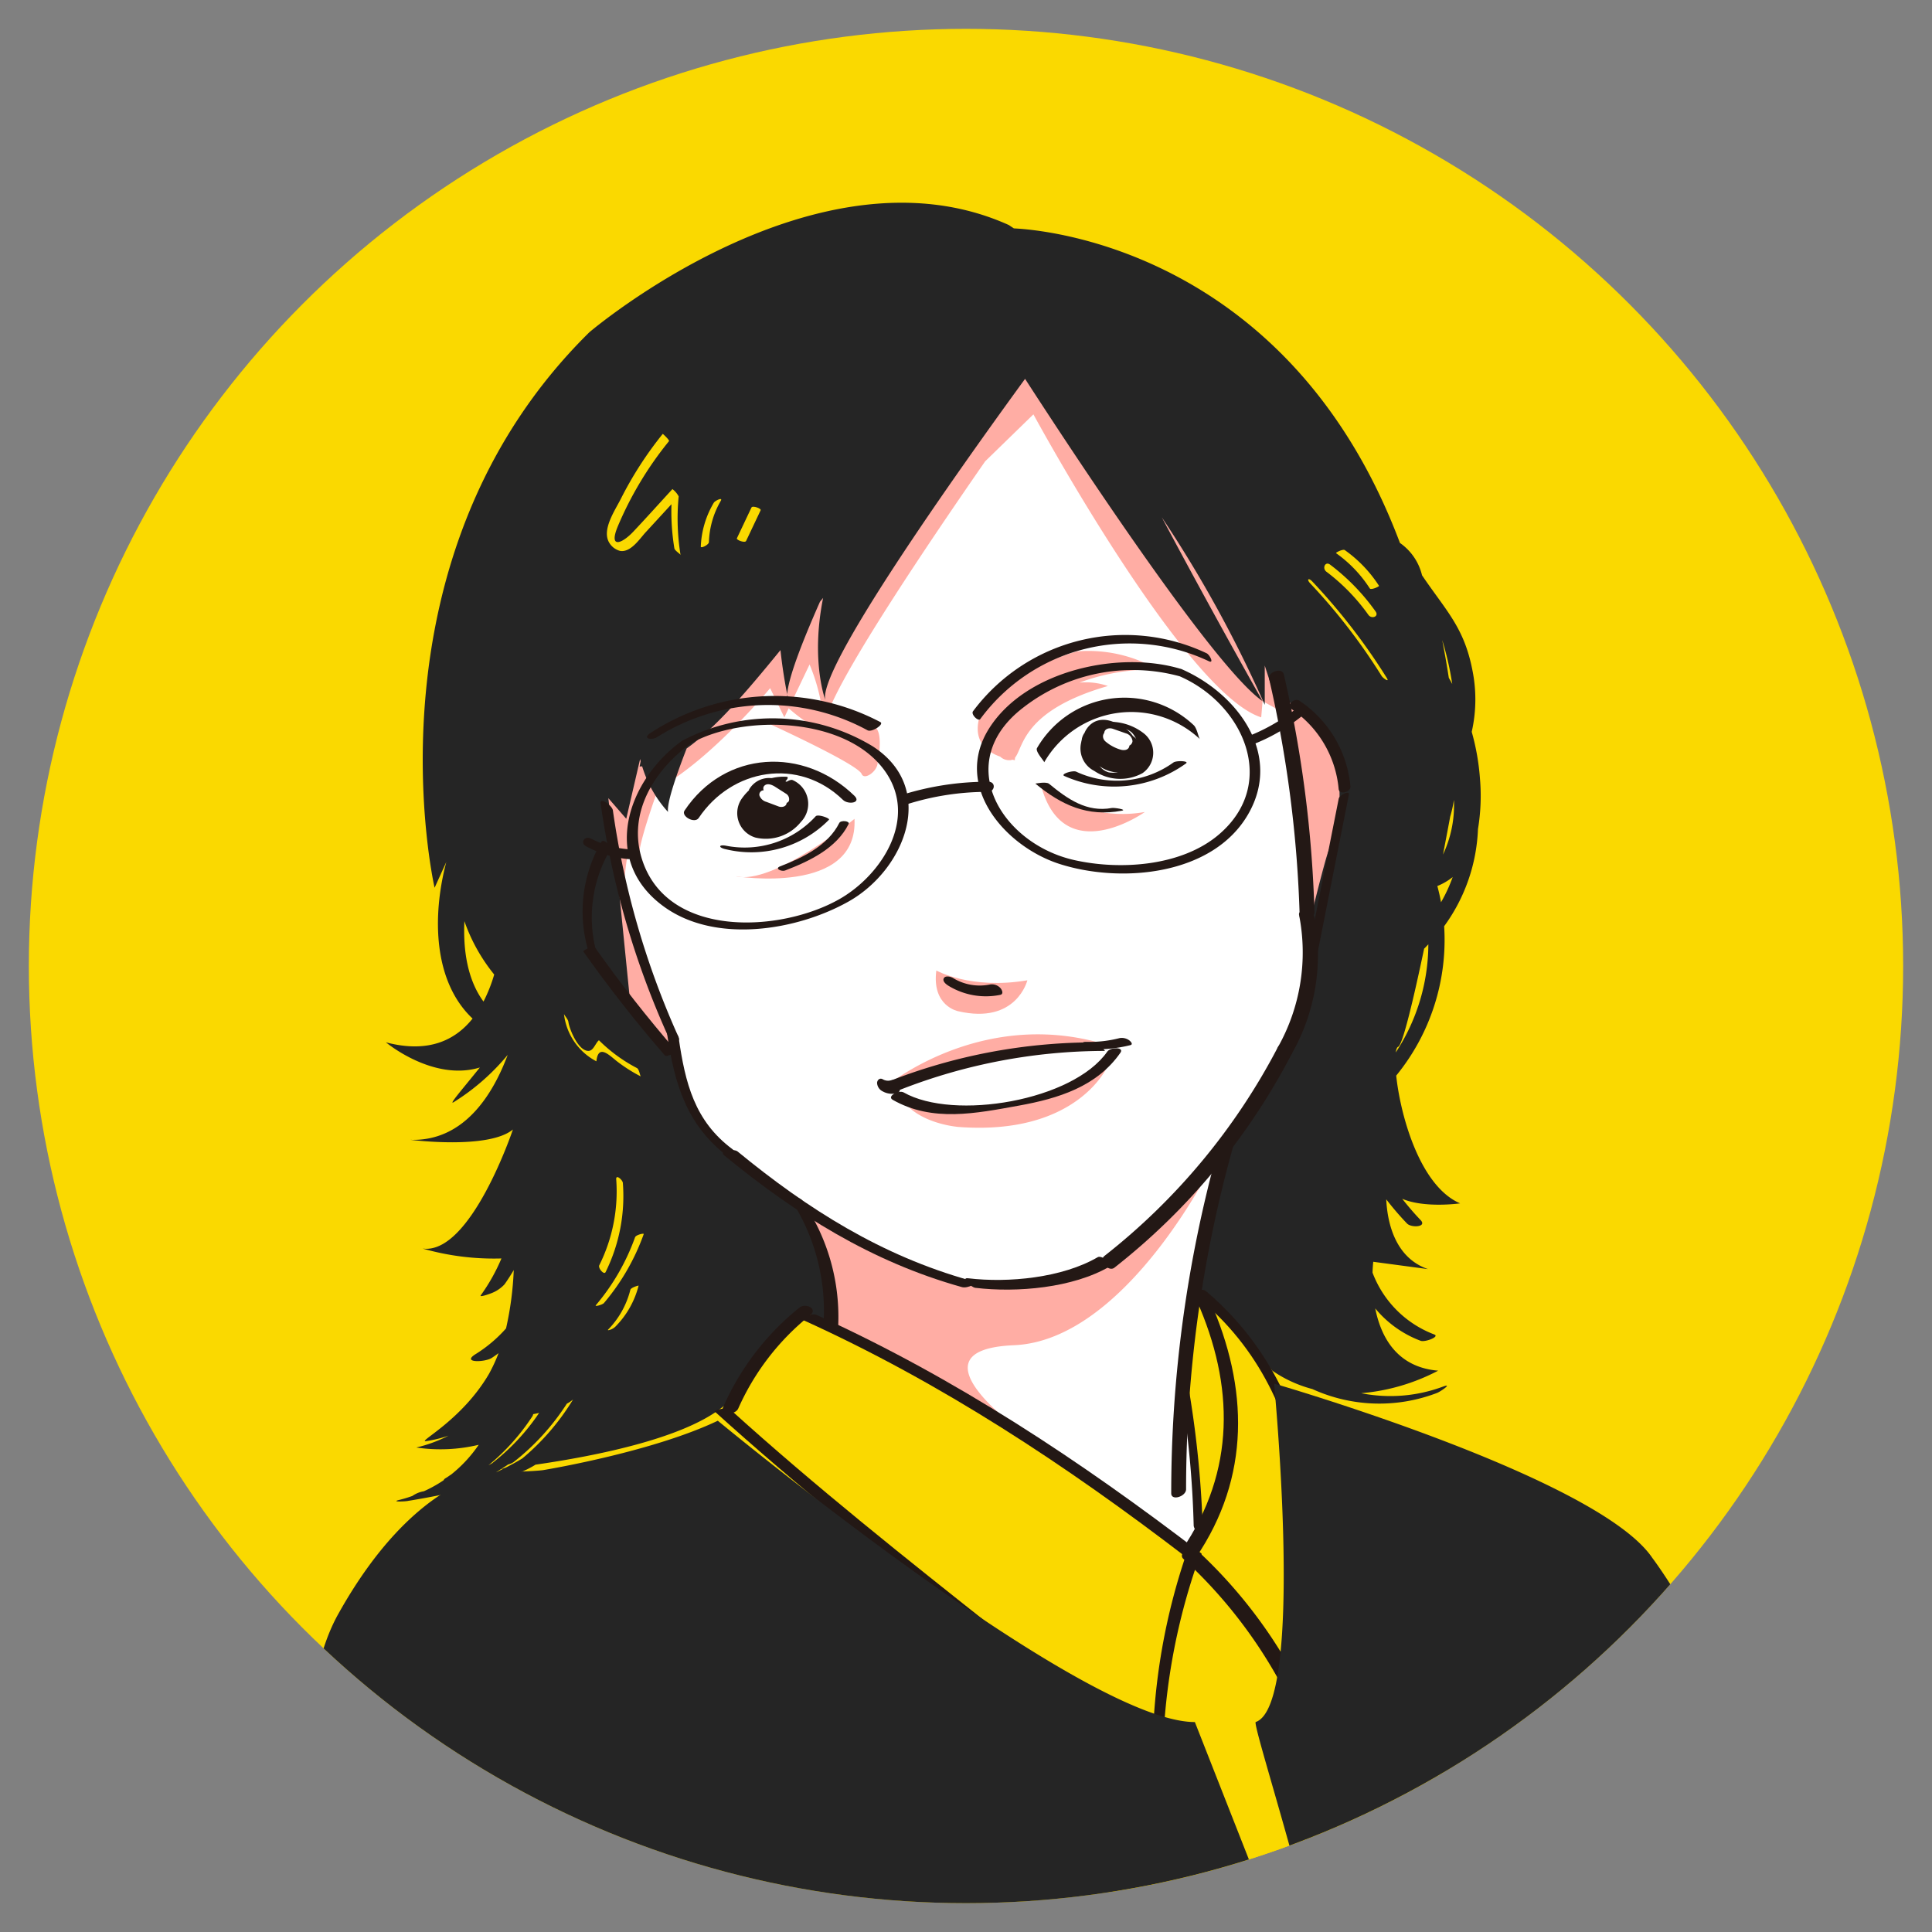 <svg xmlns="http://www.w3.org/2000/svg" xmlns:xlink="http://www.w3.org/1999/xlink" viewBox="0 0 204.094 204.094"><rect x="0" y="0" width="204.094" height="204.094" fill="#808080" stroke="none"/><defs><style>.cls-1{fill:none;}.cls-2{fill:#fad900;}.cls-3{clip-path:url(#clip-path);}.cls-4{fill:#fff;}.cls-5{fill:#ffada4;}.cls-6{fill:#252525;}.cls-7{fill:#231815;}</style><clipPath id="clip-path"><circle class="cls-1" cx="102.047" cy="102.047" r="99"/></clipPath></defs><title>頭像們_180925</title><g id="bk"><circle class="cls-2" cx="102.047" cy="102.047" r="99"/></g><g id="完成"><g class="cls-3"><polygon class="cls-4" points="63.244 67.427 55.731 92.41 63.244 121.218 75.911 137.936 98.947 157.539 127.134 174.639 133.232 164.576 130.415 146.161 134.34 123.416 138.688 110.155 145.638 89.616 139.438 55.125 118.453 32.932 94.364 34.334 63.244 67.427"/><path class="cls-5" d="M120.939,85.779a13.437,13.437,0,0,1-11.007-2.959C112.266,91.962,120.939,85.779,120.939,85.779Z"/><path class="cls-5" d="M90.267,86.502S81.634,93.584,77.712,92.563C77.712,92.563,90.672,94.672,90.267,86.502Z"/><path class="cls-5" d="M103.716,111.586a30.22,30.22,0,0,1,6.109-.73l8.044-.165c-13.727-4.818-24.349,4.129-24.349,4.129S100.712,112.307,103.716,111.586Z"/><path class="cls-5" d="M95.094,115.779c1.586,2.953,6.205,3.274,6.205,3.274,12.632.929,15.74-6.494,15.74-6.494-3.415,2.902-6.973,3.639-10.108,4.173A23.548,23.548,0,0,1,95.094,115.779Z"/><path class="cls-5" d="M144.118,75.823l-6.018-2.594.588-7.592L119.676,41.716l-6.542-3.663.738-4.854-11.395,1.415-8.82,4.827-8.973,7.882L73.679,60.218,68.914,68.257l-4.269,3.239c-3.6,1.782-8.711,4.454-8.913,4.52-.304.1,1.904,12.844,1.904,12.844s1.483,1.929,3.233,4.043l-.089.206.288,6.898,3.16,6.418,7.121,4.729L65.933,95.126a24.824,24.824,0,0,1,.451-5.298c.801,1.034,1.311,1.55,1.144.931-.215-.797.741-3.908,2.017-7.478,5.567-3.034,11.811-10.583,11.811-10.583l1.501,3.082.457-.959A18.473,18.473,0,0,0,85.356,76.388a11.116,11.116,0,0,0-4.704-.208s9.94,4.507,10.369,5.579c.281.703,1.66-.265,1.692-1.172.182-.95.545-3.381-.387-3.871a43.7,43.7,0,0,0-4.716-1.793c2.043-5.015,10.4-17.455,16.461-26.19l5.097-4.961S125.126,73.213,133.232,75.779l.146-1.713,2.194,1.216.399,3.552,1.195,5.391.911,9.212s.481,4.392.611,4.508.75.491.75.491L141.771,97.081l.814-3.177,2.636-7.889ZM83.752,73.905l1.77-3.71A19.888,19.888,0,0,1,86.805,74.666,21.29,21.29,0,0,0,83.752,73.905Z"/><path class="cls-5" d="M111.414,134.993a41.507,41.507,0,0,1-9.367.623c-2.914-.227-16.409-7.343-16.409-7.343l-2.045-.029V133.781s1.962,9.461,1.929,9.828a22.048,22.048,0,0,0,1.615,3.21l7.227,4.708,14.665.525s-13.913-9.439-1.923-9.944,21.206-19.571,21.206-19.571S118.221,132.54,117.488,133.294,113.303,134.581,111.414,134.993Z"/><path class="cls-5" d="M113.748,68.815s-7.239,1.936-9.962,6.154c0,0-1.959,3.608,1.873,4.961a1.368,1.368,0,0,0,1.0.376.735.735,0,0,0,.281-.052c.091.016.167.038.263.052,0,0,.005-.101.028-.276.885-1.059.757-4.956,9.805-7.56a7.084,7.084,0,0,0-3.011-.358,21.92,21.92,0,0,1,8.287-1.373A14.645,14.645,0,0,0,113.748,68.815Z"/><path class="cls-5" d="M98.913,102.524s3.653,2.047,9.616,1.033c0,0-1.142,4.705-7.317,3.265C101.211,106.821,98.42,106.295,98.913,102.524Z"/><path class="cls-2" d="M142.237,154.303l-6.125-7.285-1.47-.473s-5.214-12.012-8.843-10.391c0,0-.603,5.476-1.122,11.479.049.031.095.072.144.1,1.741.987,1.6,10.883,1.6,10.883l.572,3.688-1.554,1.483-1.365-1.397a1.693,1.693,0,0,0,.133.457s-21.112-16.226-26.671-17.332L86.915,139.733l-1.009-3.068-11.255,3.068L56.702,146.545,50.572,153.674v2.23L65.056,165.248l63.257,42.05,9.277,13.482,8.048-1.054s5.185-21.679,5.763-22.52,1.727-18.782,1.727-18.782Z"/><path class="cls-6" d="M83.347,74.21s-.075-.312-.185-.857C83.138,73.772,83.188,74.076,83.347,74.21Z"/><path class="cls-6" d="M156.343,82.268a24.71,24.71,0,0,0-.872-4.958,15.495,15.495,0,0,0,.078-6.484c-.88-4.555-2.766-6.273-5.327-10.052a5.814,5.814,0,0,0-2.333-3.417C136.739,27.743,112.407,24.382,107.103,24.126l-.531-.353C86.282,14.614,62.259,35.1,62.259,35.1c-24.332,23.968-16.349,58.683-16.349,58.683l1.235-2.72c-1.509,5.721-1.377,12.621,2.777,16.538-1.839,2.305-4.7,3.687-9.155,2.508,0,0,4.974,4.168,9.923,2.659-1.679,2.105-3.396,4.058-2.756,3.657a23.526,23.526,0,0,0,5.698-4.987c-1.564,4.189-4.611,9.143-10.263,8.972,0,0,8.22,1.055,10.815-1.092,0,0-4.452,13.283-9.54,12.577a27.339,27.339,0,0,0,8.327,1.047,19.787,19.787,0,0,1-2.184,3.894c-.183.255.99-.172,1.034-.192a3.688,3.688,0,0,0,1.475-.967c.354-.493.673-.999.976-1.511a34.063,34.063,0,0,1-.814,6.165A14.55,14.55,0,0,1,50.255,143.04c-1.561.964.95.868,1.665.426.26-.161.496-.346.746-.517a17.058,17.058,0,0,1-1.008,2.182c-2.907,4.986-7.71,7.267-6.624,7.106a13.222,13.222,0,0,0,2.348-.576,14.826,14.826,0,0,1-3.403,1.252,17.359,17.359,0,0,0,6.592-.287,14.302,14.302,0,0,1-2.917,3.144c-.2.124-.382.268-.587.386a.457.457,0,0,0-.206.217,13.878,13.878,0,0,1-2.085,1.162,2.89,2.89,0,0,0-1.208.493,13.608,13.608,0,0,1-1.352.412c-1.038.243.582.186.893.113.128-.03,9.782-1.49,13.46-3.827,6.068-.876,16.888-2.889,20.628-6.887l2.44-4.211,4.352-4.232,1.018-.849,2.761,1.507-.63-7.466-1.829-4.604-8.112-5.834A16.536,16.536,0,0,1,71.322,110.951l-2.342-1.862-2.395-3.084L65.314,93.307l-1.051-8.992,1.894,2.177,1.464-6.311c.019.08.037.161.058.24l-.111.551c.09.001.18-.015.27-.018a12.44,12.44,0,0,0,2.732,4.82c-.129-.873.714-3.473,1.969-6.711,3.086-2.188,6.359-6.035,9.909-10.387.219,2.053.521,3.726.713,4.676.096-1.674,1.532-5.425,3.458-9.783.112-.135.221-.269.333-.404-1.358,6.793.281,10.921.281,10.921-1.327-2.814,13.896-24.242,21.054-34.065,5.771,8.917,20.085,30.588,25.09,34.046,0,0-5.119-9.022-10.646-19.42A130.677,130.677,0,0,1,133.606,74.458v-4.147l.986,3.042,1.118.571,1.869,1.046.758.409c.597.78,1.326,1.741,1.957,2.598a15.498,15.498,0,0,1,.03,11.956c-.435,1.163-2.075,7.891-2.075,7.891l.104,5.45-1.972,5.926-6.175,10.118-1.017,2.932-3.39,13.905a1.291,1.291,0,0,1,.485.163l-.281,1.06,1.904,1.17.517-.506a89.705,89.705,0,0,1,5.981,6.754,13.541,13.541,0,0,0,4.23,1.942,17.061,17.061,0,0,0,13.163.414c.355-.13,1.708-1.064.666-.683a15.951,15.951,0,0,1-8.671.708,21.397,21.397,0,0,0,8.132-2.381c-4.406-.368-6.06-3.623-6.646-6.578a11.389,11.389,0,0,0,4.795,3.421c.453.175,2.057-.43,1.441-.668a11.201,11.201,0,0,1-6.523-6.532c.023-.704.079-1.146.079-1.146l5.782.774c-3.615-1.24-4.31-5.186-4.411-7.371a31.012,31.012,0,0,0,2.19,2.551c.467.485,2.156.383,1.433-.367-.693-.719-1.329-1.472-1.935-2.24,2.382,1.015,6.117.482,6.117.482-4.228-1.799-6.301-9.226-6.754-13.494a22.656,22.656,0,0,0,5.065-15.783,18.621,18.621,0,0,0,3.574-10.265A21.416,21.416,0,0,0,156.343,82.268Zm-105.267,23.535c-1.682-2.283-2.163-5.395-2.018-8.492a18.786,18.786,0,0,0,3.149,5.637A16.152,16.152,0,0,1,51.076,105.803Zm.946,48.75c-.138.085-.282.162-.424.243a22.856,22.856,0,0,0,4.643-5.184.503.503,0,0,0,.081-.223c.214-.04.421-.084.629-.128a22.804,22.804,0,0,1-4.843,5.216C52.072,154.504,52.05,154.528,52.023,154.553Zm.346,1.003c.186-.108.359-.235.539-.35l.229-.028C52.88,155.302,52.63,155.441,52.368,155.556Zm2.804-1.484q-.863.522-1.761.971a4.518,4.518,0,0,1-.485.151c.249-.159.504-.311.744-.484a2.003,2.003,0,0,0,.576-.25,25.012,25.012,0,0,0,5.633-6.175,3.554,3.554,0,0,0,.658-.446A25.082,25.082,0,0,1,55.172,154.073ZM153.412,72.257c-.117-.219-.239-.436-.361-.653-.208-1.343-.444-2.68-.696-3.983A31.948,31.948,0,0,1,153.412,72.257Zm-5.965,38.919c.049-.333.131-.546.249-.592.478-.188,1.624-5.044,2.746-10.367.16-.148.294-.307.446-.459A20.921,20.921,0,0,1,147.447,111.176Zm4.782-15.865q-.16-.859-.39-1.713a6.427,6.427,0,0,0,1.621-.946A16.247,16.247,0,0,1,152.23,95.311Zm.209-5.043c.459-2.385.758-3.997.758-3.997a13.427,13.427,0,0,0,.394-1.769A12.195,12.195,0,0,1,152.439,90.268Z"/><path class="cls-7" d="M63.448,84.863a90.395,90.395,0,0,0,7.077,24.484c.265.567,1.565,1.076,1.108.098a88.331,88.331,0,0,1-6.889-23.843c-.08-.518-1.404-1.442-1.296-.739Z"/><path class="cls-7" d="M70.464,109.155c.783,5.379,2.086,9.778,6.559,13.12.883.659.996-.394.344-.881-4.004-2.991-4.978-6.985-5.673-11.758-.08-.55-1.366-1.418-1.23-.481Z"/><path class="cls-7" d="M76.476,122.029c7.6,6.242,15.604,11.277,25.145,13.941.585.163,1.888-.419.854-.708-9.348-2.611-17.113-7.507-24.559-13.623-.406-.334-2-.072-1.439.389Z"/><path class="cls-7" d="M134.066,71.713a127.481,127.481,0,0,1,3.231,25.091c.024.821,1.582.291,1.561-.451a127.481,127.481,0,0,0-3.231-25.091c-.191-.826-1.725-.263-1.561.451Z"/><path class="cls-7" d="M137.234,96.669a20.419,20.419,0,0,1-2.252,13.982c-.389.688,1.132,1.28,1.456.708a21.158,21.158,0,0,0,2.406-14.515c-.134-.659-1.759-.91-1.609-.175Z"/><path class="cls-7" d="M134.988,110.629a67.931,67.931,0,0,1-18.307,22.039c-.69.538.434,1.724,1.038,1.253a69.388,69.388,0,0,0,18.712-22.54c.356-.669-1.031-1.526-1.443-.752Z"/><path class="cls-7" d="M103.03,136.044c4.393.527,10.317.015,14.207-2.26.417-.244-.855-1.223-1.271-.979-3.732,2.183-9.446,2.739-13.69,2.23-.855-.103.325.958.755,1.01Z"/><path class="cls-7" d="M100.231,104.157a7.584,7.584,0,0,0,5.424.94c.4-.079.199-.526.031-.717a1.235,1.235,0,0,0-1.103-.381,5.399,5.399,0,0,1-3.914-.685c-.236-.141-.802-.287-.968.033-.176.339.303.675.53.811Z"/><path class="cls-7" d="M110.307,80.532A10.612,10.612,0,0,1,126.762,78.087c-.147-.131-.304-1.162-.667-1.486A10.671,10.671,0,0,0,109.551,79.023c-.222.365.809,1.421.756,1.509Z"/><path class="cls-7" d="M115.175,76.96a2.656,2.656,0,0,0,.418,4.475,4.893,4.893,0,0,0,5.092.244,2.61,2.61,0,0,0,.066-4.267,5.775,5.775,0,0,0-5.136-.917c-.217.065.465.376.495.388a1.815,1.815,0,0,0,1.027.198,2.253,2.253,0,0,1,2.436.31,2.565,2.565,0,0,1,.639,1.317,2.368,2.368,0,0,1-1.19,2.469,2.621,2.621,0,0,1-1.892.414,1.869,1.869,0,0,1-1.296-1.365,2.387,2.387,0,0,1,.863-2.68c.116-.088-1.21-.823-1.521-.586Z"/><path class="cls-7" d="M112.438,81.976a12.98,12.98,0,0,0,12.842-1.323c.387-.275-1.005-.329-1.322-.104a10.201,10.201,0,0,1-10.277.966c-.349-.155-1.706.255-1.243.461Z"/><path class="cls-7" d="M90.25,84.057c-5.361-5.205-13.666-4.812-17.934,1.567-.404.604,1.071,1.419,1.493.788,3.498-5.23,10.56-6.456,15.243-1.911.544.528,1.988.322,1.198-.445Z"/><path class="cls-7" d="M82.462,83.441a2.368,2.368,0,0,1,1.503,2.273c-.068,1.631-1.87,2.211-3.212,1.621A2.271,2.271,0,0,1,79.329,84.992c.125-1.501,1.367-1.95,2.698-1.885.399.02,1.594-1.023,1.05-1.05a5.379,5.379,0,0,0-4.636,2.197,2.693,2.693,0,0,0,1.359,4.224,4.747,4.747,0,0,0,4.805-1.649,2.742,2.742,0,0,0-.878-4.424c-.411-.173-1.604.892-1.266,1.034Z"/><path class="cls-7" d="M95.048,115.138a59.375,59.375,0,0,1,21.676-4.12c.037 0-.73-.901-1.158-.903a59.375,59.375,0,0,0-21.676,4.12c-.176.067.813,1.035,1.158.903Z"/><path class="cls-7" d="M94.308,116.185c4.199,2.385,8.783,1.432,13.335.609,4.144-.749,8.22-1.996,10.72-5.591.427-.614-1.062-.585-1.387-.118-3.62,5.205-16.207,7.333-21.518,4.316-.496-.282-1.819.404-1.151.783Z"/><path class="cls-7" d="M76.686,89.716A11.488,11.488,0,0,0,87.572,86.595c.137-.143-1.155-.623-1.403-.365a10.172,10.172,0,0,1-9.414,3.123c-.843-.177-.925.185-.069.364Z"/><path class="cls-7" d="M88.664,86.932c-1.198,2.394-3.864,3.673-6.252,4.588-.617.236.158.579.517.441,2.558-.98,5.428-2.336,6.714-4.905.171-.341-.822-.437-.978-.124Z"/><path class="cls-7" d="M109.373,82.779c2.784,2.289,5.517,3.534,9.122,2.865.632-.117-.794-.336-1.043-.29-2.637.489-4.664-.938-6.631-2.555-.312-.257-1.443-.015-1.449-.02Z"/><path class="cls-7" d="M103.553,75.962a19.585,19.585,0,0,1,24.164-6.104c.56.25.061-.708-.254-.849a20.08,20.08,0,0,0-24.675,6.128c-.248.321.548,1.105.765.826Z"/><path class="cls-7" d="M69.438,77.855a21.966,21.966,0,0,1,22.213-.705c.459.24,1.779-.644,1.352-.868a23.972,23.972,0,0,0-24.265,1.135c-.949.597.074.832.7.438Z"/><path class="cls-7" d="M83.238,126.258a21.471,21.471,0,0,1,3.764,13.48c-.017.328,1.529.632,1.529.632a21.659,21.659,0,0,0-3.795-13.56c-.249-.366-1.427-.447-1.498-.551Z"/><path class="cls-7" d="M128.704,121.267a135.916,135.916,0,0,0-4.977,36.486c-0.0.836,1.569.336,1.569-.428a134.643,134.643,0,0,1,4.955-36.156c.248-.891-1.347-.621-1.547.098Z"/><path class="cls-7" d="M72.063,78.251c-5.799,4.158-8.708,12.646-1.899,17.545,5.419,3.899,13.965,2.528,19.453-.547,5.995-3.359,9.464-12.005,2.534-16.434a20.424,20.424,0,0,0-20.087-.563c-.588.329.656.429.96.259,5.451-3.051,16.357-2.843,20.466,2.95,3.539,4.99-.362,10.995-4.832,13.53-6.197,3.514-18.161,4.176-20.836-4.215-1.566-4.912,1.337-9.494,5.203-12.266.561-.402-.669-.467-.96-.259Z"/><path class="cls-7" d="M124.625,71.444c6.749,2.94,10.458,11.32,4.136,16.713-3.926,3.35-10.403,3.795-15.278,2.7-7.734-1.737-12.943-10.36-5.353-16.137a18.86,18.86,0,0,1,16.495-3.276c.619.191.747-.587.193-.758-6.512-2.01-16.436.102-20.33,6.263-3.862,6.11,1.697,12.487,7.462,14.325,6.492,2.07,16.175,1.216,19.909-5.269,3.677-6.385-1.213-12.78-7.041-15.319-.601-.262-.717.529-.193.758Z"/><path class="cls-7" d="M95.802,84.964a28.152,28.152,0,0,1,8.527-1.312c.806 0.0.899-1.071.078-1.071a30.309,30.309,0,0,0-9.189,1.41c-.802.253-.1,1.188.584.972Z"/><path class="cls-7" d="M66.199,89.695a10.12,10.12,0,0,1-3.741-1.093c-.704-.369-1.235.44-.515.818a11.83,11.83,0,0,0,4.364,1.329c.841.083.56-.988-.109-1.054Z"/><path class="cls-7" d="M132.598,78.542a19.567,19.567,0,0,0,5.24-3.146c.381-.319-.149-1.165-.518-.855a19.567,19.567,0,0,1-5.24,3.146c-.445.18.057,1.042.518.855Z"/><path class="cls-7" d="M63.52,88.946a14.661,14.661,0,0,0-1.244,11.912c.117.369,1.141,1.08.929.41a14.071,14.071,0,0,1,1.25-11.48c.201-.352-.691-1.27-.936-.842Z"/><path class="cls-7" d="M61.621,100.514q4.034,5.699,8.607,10.973c.211.243,1.268-.386,1.214-.448q-4.574-5.275-8.607-10.973c-.171-.241-1.284.35-1.214.448Z"/><path class="cls-7" d="M136.425,74.901a11.425,11.425,0,0,1,4.988,8.445c.064.675,1.301.329,1.244-.271a12.205,12.205,0,0,0-5.4-9.059c-.49-.333-1.447.468-.832.885Z"/><path class="cls-7" d="M141.423,84.354l-3.271,16.525c-.1.503,1.004-.066,1.072-.414l3.271-16.525c.1-.503-1.004.066-1.072.414Z"/><path class="cls-7" d="M84.825,139.442c14.591,6.61,27.802,15.342,40.489,25.063.416.319,1.908-.163,1.587-.409-12.75-9.769-26.016-18.565-40.681-25.208-.419-.19-1.96.299-1.395.555Z"/><path class="cls-7" d="M126.416,137.376c3.98,8.968,4.107,18.007-1.528,26.292-.387.569,1.042,1.466,1.44.88,5.791-8.514,5.568-17.968,1.485-27.169-.266-.6-1.804-.922-1.396-.004Z"/><path class="cls-7" d="M124.747,146.767a106.085,106.085,0,0,1,1.353,14.403c.027.451,1.024,1.74.972.858a108.68,108.68,0,0,0-1.399-14.76c-.105-.532-1.136-1.57-.925-.502Z"/><path class="cls-7" d="M127.035,137.487c12.912,11.08,11.965,28.994,10.734,44.406-.052.65,1.288,1.62,1.358.751,1.297-16.238,1.883-34.575-11.62-46.162-.851-.731-1.139.434-.472,1.006Z"/><path class="cls-7" d="M125.002,164.669a50.76,50.76,0,0,1,12.473,17.711c.258.607,1.694-.26,1.411-.926a51.37,51.37,0,0,0-12.674-17.907c-.475-.437-1.793.587-1.211,1.122Z"/><path class="cls-7" d="M125.6,163.357a66.646,66.646,0,0,0-3.843,22.016c-.003.474,1.06,1.379,1.061,1.241a66.646,66.646,0,0,1,3.843-22.016c.142-.401-.964-1.516-1.061-1.241Z"/><path class="cls-7" d="M75.47,149.081c8.753,7.93,18.018,15.302,27.269,22.638q5.842,4.633,11.728,9.21c1.143.89,4.959,2.891,5.555,4.325.139.334,1.712-.084,1.68-.161-.48-1.154-3.401-2.673-4.363-3.422q-6.031-4.692-12.027-9.43c-9.577-7.58-19.174-15.195-28.229-23.399-.302-.274-1.653.202-1.612.239Z"/><path class="cls-7" d="M84.43,138.151a27.883,27.883,0,0,0-8.028,10.473c-.392.883,1.261.9,1.586.168a26.237,26.237,0,0,1,7.593-9.85c.857-.692-.472-1.34-1.151-.792Z"/><path class="cls-7" d="M115.301,110.843a14.934,14.934,0,0,0,4.104-.434c.34-.086.033-.399-.109-.506a1.345,1.345,0,0,0-1.018-.24,12.901,12.901,0,0,1-3.513.4c-.983-.03.04.765.536.78Z"/><path class="cls-7" d="M93.252,115.293a2.006,2.006,0,0,0,1.512.182c.714-.195.025-1.534-.594-1.365a1.125,1.125,0,0,1-.928-.104c-.309-.17-.578.091-.589.394a1.053,1.053,0,0,0,.598.893Z"/><path class="cls-7" d="M80.009,83.223c-1.448,1.403.098,3.57,1.905,3.233a1.677,1.677,0,0,0,.122-3.268c-1.812-.621-2.954,1.423-2.174,2.924a1.973,1.973,0,0,0,1.993,1.108,2.035,2.035,0,0,0,1.634-1.91,2.244,2.244,0,0,0-1.165-2.384,1.95,1.95,0,0,0-2.358.486,2.475,2.475,0,0,0,1.589,3.93c1.866.2,2.664-2.058,1.863-3.476-.893-1.582-3.331-1.553-3.677.398-.298,1.677,1.018,3.661,2.875,3.272,1.888-.395,2.171-2.957.928-4.197a1.949,1.949,0,0,0-2.398-.34,1.718,1.718,0,0,0-.349,2.14,2.061,2.061,0,0,0,1.746,1.33,1.176,1.176,0,0,0,1.317-1.388c-.469-2.002-3.399-1.225-3.711.47a1.765,1.765,0,0,0,3.152,1.294,2.138,2.138,0,0,0-1.99-3.31c-1.671.299-2.534,2.728-1.019,3.754a1.972,1.972,0,0,0,2.87-2.597,2.424,2.424,0,0,0-4.223.316c-.755,1.964,1.476,3.629,3.274,3.218a2.479,2.479,0,0,0,.971-4.42.982.982,0,0,0-1.172-.14.621.621,0,0,0-.01.975,1.269,1.269,0,0,1,.37,1.713,1.142,1.142,0,0,1-1.466.434c-1.112-.706.256-2.446.819-1.571.259.402-.261,1.432-.568.961-.27-.414.715-1.868.844-.817a1.114,1.114,0,0,1-.126.622c-.239.495-.066-.173.024-.329.163-.283.534-.301.519-.684-.004-.1-.434-.773-.042-.779.181-.003.271.834.272.921a1.079,1.079,0,0,1-.409.97c-.614.324-.851-.545-.886-1.028-.015-.208-.016-.717.193-.856.397-.264.499.351.527.595.039.333-.174,1.465-.71,1.065-.375-.28-.311-1.87.331-1.717.311.074.138,1.008.081,1.176-.12.35-.26.645-.473.227-.163-.32.243-1.366.379-.906a.356.356,0,0,1-.517.377c-.33-.242.105-.77.272-.932.661-.641-.812-1.458-1.427-.862Z"/><path class="cls-7" d="M116.151,76.756c-1.247,1.01-.119,2.285.843,2.966a1.407,1.407,0,0,0,1.407.275,1.056,1.056,0,0,0,.456-1.488c-.435-.772-1.958-2.16-2.777-1.138-.836,1.044-.033,2.481.773,3.229,1.024.95,2.307,1.114,2.982-.362.664-1.451.067-2.567-1.132-3.454-1.284-.95-2.312.152-2.644,1.453a2.771,2.771,0,0,0,1.387,3.07,2.028,2.028,0,0,0,3.168-1.337c.284-1.204-.84-2.354-1.877-2.805-1.23-.536-3.175.474-3.12,1.919.04,1.065,1.44,2.148,2.405,2.352,1.086.23,3.039-.056,3.07-1.483.024-1.106-1.271-2.226-2.165-2.688-1.168-.603-2.919-.27-3.078,1.26-.113,1.086,1.037,2.175,1.968,2.554a1.464,1.464,0,0,0,1.647-.287c.5-.585.178-1.182-.266-1.654a2.606,2.606,0,0,0-1.72-1.042,1.19,1.19,0,0,0-1.185,1.071c-.06,1.05,1.692,2.64,2.72,2.084.736-.399.389-1.026-.052-1.475-.194-.197-1.215-1.173-1.328-.417-.032.215.393.542.53.669a4.045,4.045,0,0,0,.707.479c.034-.229.153-.31.414-.213l-1.152-1.026c.243.384-.144.759-.449.884-.097.04-.405.015-.469.063l-.104-.011q.582.771.451.325c.126-.235-.009-.56.199-.823.266-.336.534-.293.885-.436l.184-.005q-.362-.334-.392-.016c-.054.049-.098.251-.148.322a1.16,1.16,0,0,1-.616.426c-.175.053-.368.007-.535.047.045-.011-.498.066-.094.081l.101.113a.976.976,0,0,1-.054-.382,1.504,1.504,0,0,1,.087-.59,1.716,1.716,0,0,1,1.042-1.036,2.16,2.16,0,0,1,1.104-.073c.11.021.596.145.58.196l-.252-.224.137.322c.395,1.446-1.368,1.948-2.453,1.887a2.136,2.136,0,0,1-.464-.058c-.26-.074-.018.022.005.084a1.354,1.354,0,0,1,.22-1.031,2.694,2.694,0,0,1,1.591-1.108,3.861,3.861,0,0,1,.743-.04c.262-.013.168.173.098-.008-.13-.338-.113.381-.135.52a2.12,2.12,0,0,1-.149.492,2.25,2.25,0,0,1-1.323,1.304c-.179.054-.375.029-.549.084l-.239-.026.182.304c-.156.004-.113-1.001-.111-1.022a3.562,3.562,0,0,1,.65-1.695,1.544,1.544,0,0,1,.638-.504c.173-.068.355-.032.527-.089l-.188-.181.056.279c-.171.812-.124,1.59-.815,2.205a1.667,1.667,0,0,1-.369.251c-.181.088-.637.054-.71.127l-.11-.015.383.432a4.648,4.648,0,0,1-.211-.601c-.115-.588-.04-1.496.586-1.797-.258.124.602-.166.552-.06q-.54-.853-.448-.289a.415.415,0,0,1-.016.272,1.073,1.073,0,0,1-.57.684c-.074.034-.623.165-.559.073l.278.365-.054-.224c.107-.546.099-.786.56-1.159.091-.073-1.032-1.315-1.237-1.148Z"/><path class="cls-7" d="M115.478,76.852a1.501,1.501,0,0,0-1.042,2.168,3.621,3.621,0,0,0,2.02,1.994,2.279,2.279,0,0,0,3.026-3.064c-.836-1.651-3.426-2.826-4.697-.939-1.204,1.789.858,4.114,2.599,4.488a1.787,1.787,0,0,0,2.291-1.4,2.459,2.459,0,0,0-1.751-2.197c-.339-.122-.444.106-.352.392a1.535,1.535,0,0,0,.888.797q-.303-.377-.13.168l-.04.196a1.293,1.293,0,0,1-.599.677,1.261,1.261,0,0,1-1.763-.485,1.73,1.73,0,0,1,1.563-2.351c1.618-.052.775,2.068-.129,2.508-.493.24-1.357.322-1.646-.263a1.042,1.042,0,0,1,.84-1.454c.464-.073-.544-1.319-1.079-1.235Z"/><path class="cls-7" d="M116.439,79.1c-.651,1.943,2.884,3.256,3.557,1.286.207-.607-1.361-1.229-1.56-.644a.795.795,0,0,1-.284.424,1.916,1.916,0,0,1-.326.136q.329.201.233.072a.478.478,0,0,1-.068-.135,1.016,1.016,0,0,1,.009-.495c.204-.609-1.365-1.228-1.56-.644Z"/><path class="cls-7" d="M80.764,83.762a2.059,2.059,0,0,1,1.348-1.136q-.366-.189-.01.024a2.083,2.083,0,0,1,.312.274,1.943,1.943,0,0,1,.448.867c.093.349,1.641.227,1.661.302-.323-1.218-1.445-1.622-2.577-1.801A2.428,2.428,0,0,0,79.103,83.46c-.006.012,1.537.563,1.661.302Z"/><path class="cls-7" d="M81.983,83.893c-.057-.003.033-.017.055.032a.905.905,0,0,0,1.019.528c.333-.063.803-.438.622-.838a1.82,1.82,0,0,0-1.643-1.121.795.795,0,0,0-.87.667c-.023.442.432.708.817.731Z"/><path class="cls-4" d="M82.346,84.018,81.059,83.534l.303,1.219a2.907,2.907,0,0,1,1.169.06c.26.07.658.088.806-.198a.672.672,0,0,0-.306-.771L81.881,83.112c-.3-.191-.792-.412-1.112-.13-.291.257-.06.718.21.891l1.151.733.5-.969a4.989,4.989,0,0,0-1.971-.147.45.45,0,0,0-.432.548,1.08,1.08,0,0,0,.736.672l1.287.484c.31.117.794.042.847-.345.057-.414-.435-.713-.75-.831Z"/><path class="cls-4" d="M117.345,78.263l1.388.486.007-1.323-1.541-.178c-.697-.08-.904.681-.399,1.096a4.329,4.329,0,0,0,1.6.853c.348.097.813.052.902-.371.083-.397-.34-.808-.687-.904a2.092,2.092,0,0,1-.816-.399l-.399,1.096,1.541.178a.566.566,0,0,0,.695-.505.95.95,0,0,0-.688-.818l-1.388-.486c-.343-.12-.817-.035-.902.371-.087.415.345.784.687.904Z"/><path class="cls-2" d="M70.011,45.836a38.625,38.625,0,0,0-4.415,6.837c-.611,1.226-2.045,3.26-1.252,4.634a1.901,1.901,0,0,0,1.153.888c1.123.204,2.078-1.277,2.713-1.968l3.484-3.791-.658-.77a24.141,24.141,0,0,0,.201,6.245c.043.269.636.603.656.724a24.126,24.126,0,0,1-.199-6.2,2.443,2.443,0,0,0-.658-.77c-1.372,1.493-2.727,3.005-4.117,4.48-1.26,1.337-2.613,1.809-1.679-.486a37.021,37.021,0,0,1,5.43-9.055c.084-.106-.648-.783-.658-.77Z"/><path class="cls-2" d="M75.405,53.108a9.784,9.784,0,0,0-1.374,4.636c-.008.224.847-.186.858-.477A9.216,9.216,0,0,1,76.14,52.912c.258-.442-.613-.014-.735.196Z"/><path class="cls-2" d="M79.382,53.617l-1.539,3.25c-.084.177.857.526.974.279l1.539-3.25c.084-.177-.857-.526-.974-.279Z"/><path class="cls-2" d="M138.412,61.629a62.345,62.345,0,0,1,7.548,9.79c.134.215.876.74.537.197a64.97,64.97,0,0,0-7.869-10.19c-.401-.425-.624-.23-.216.203Z"/><path class="cls-2" d="M140.122,60.396a20.822,20.822,0,0,1,4.43,4.555c.342.481,1.148.185.765-.355a22.528,22.528,0,0,0-4.801-4.945c-.527-.399-.868.387-.394.746Z"/><path class="cls-2" d="M141.14,58.436a13.537,13.537,0,0,1,3.564,3.726c.128.199,1.018-.208.974-.276a13.727,13.727,0,0,0-3.616-3.774c-.199-.141-.995.273-.923.324Z"/><path class="cls-2" d="M59.576,107.095a6.457,6.457,0,0,0,3.4,5.008q.031.025.029-.015c.207-1.828,1.346-.621,2.173.028a16.337,16.337,0,0,0,2.522,1.6c-.084-.044-.175-.761-.412-.886A16.542,16.542,0,0,1,63.286,109.906l-.023-.009c-.363.294-.565,1.116-1.102,1.118-1.097.005-2.026-2.349-2.116-3.064-.036-.288-.451-.708-.47-.857Z"/><path class="cls-2" d="M65.096,124.581a17.461,17.461,0,0,1-1.788,9.077c-.151.307.503,1.06.666.727a18.133,18.133,0,0,0,1.824-9.419c-.023-.324-.744-.954-.703-.385Z"/><path class="cls-2" d="M67.084,130.71a23.161,23.161,0,0,1-4.137,7.167c-.168.199.704-.047.858-.23a23.509,23.509,0,0,0,4.198-7.277c.046-.127-.823.073-.919.34Z"/><path class="cls-2" d="M66.589,136.256a9.216,9.216,0,0,1-2.33,4.184c-.154.159.193.033.225.025a1.446,1.446,0,0,0,.582-.378,9.441,9.441,0,0,0,2.395-4.276c.007-.027-.808.196-.871.445Z"/><path class="cls-6" d="M174.549,164.576c-5.751-8.521-39.957-18.416-39.957-18.416s3.291,33.988-1.95,35.756c-.312.899,10.217,32.395,7.909,37.704-2.07-8.152-8.315-22.416-8.315-22.416l-6.012-15.289c-11.958,0-50.396-31.831-50.396-31.831-6.779,3.232-17.587,5.07-18.405,5.21s-5.054.26-5.054.26-8.48.316-16.646,14.967S37.232,221.878,37.232,221.878c2.559,7.712,103.745,2.94,103.745,2.94a3.517,3.517,0,0,0,.193-1.957c2.209,1.707,7.501,1.336,7.501,1.336l38.817,3.004C196.402,193.281,174.549,164.576,174.549,164.576Z"/></g></g></svg>